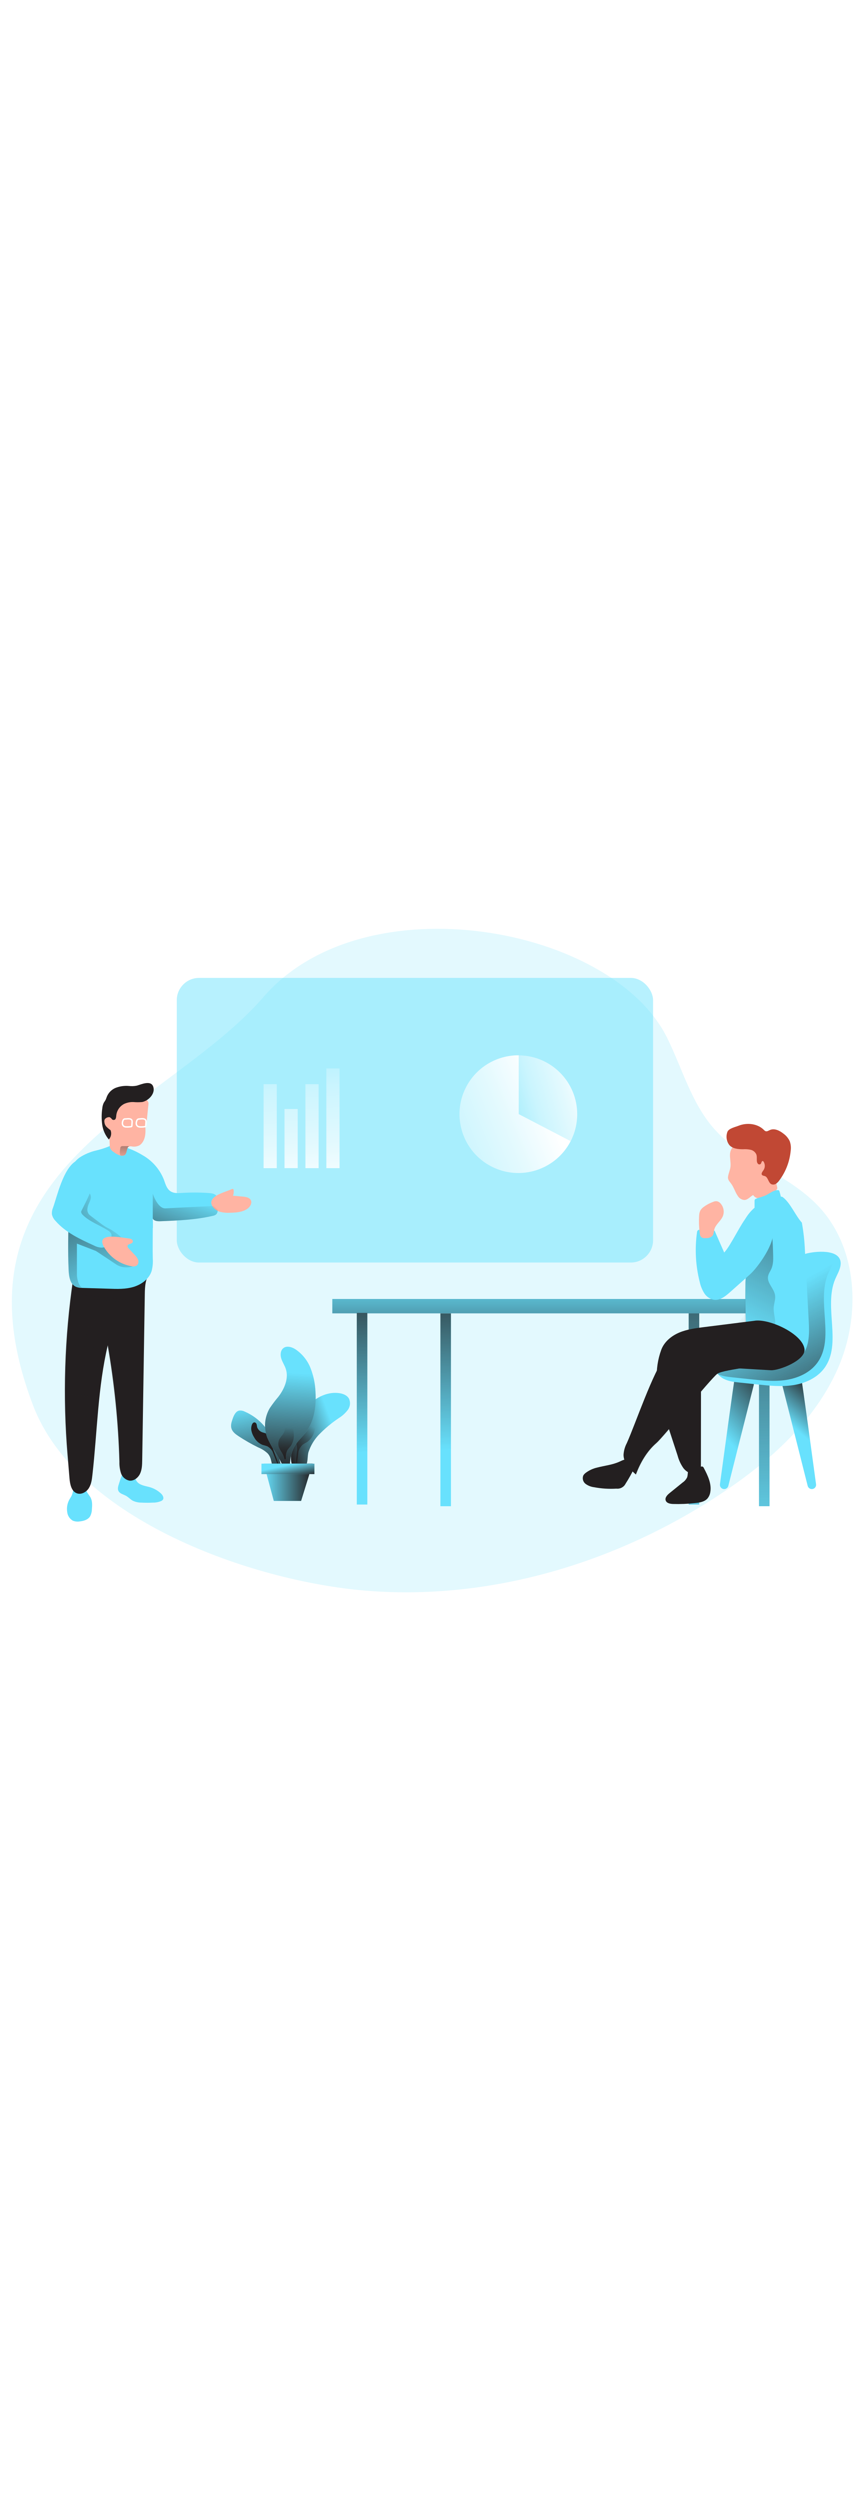<svg xmlns="http://www.w3.org/2000/svg" xmlns:xlink="http://www.w3.org/1999/xlink" id="_0121_team_presentation_1" viewBox="0 0 500 500" data-imageid="team-presentation-1-19" class="illustrations_image" style="width: 173px;"><defs><style>.cls-1_team-presentation-1-19{fill:none;stroke:#fff;stroke-miterlimit:10;stroke-width:.82px;}.cls-2_team-presentation-1-19{fill:url(#linear-gradient);}.cls-2_team-presentation-1-19,.cls-3_team-presentation-1-19,.cls-4_team-presentation-1-19,.cls-5_team-presentation-1-19,.cls-6_team-presentation-1-19,.cls-7_team-presentation-1-19,.cls-8_team-presentation-1-19,.cls-9_team-presentation-1-19,.cls-10_team-presentation-1-19,.cls-11_team-presentation-1-19,.cls-12_team-presentation-1-19,.cls-13_team-presentation-1-19,.cls-14_team-presentation-1-19,.cls-15_team-presentation-1-19,.cls-16_team-presentation-1-19,.cls-17_team-presentation-1-19,.cls-18_team-presentation-1-19,.cls-19_team-presentation-1-19,.cls-20_team-presentation-1-19,.cls-21_team-presentation-1-19,.cls-22_team-presentation-1-19,.cls-23_team-presentation-1-19,.cls-24_team-presentation-1-19,.cls-25_team-presentation-1-19,.cls-26_team-presentation-1-19,.cls-27_team-presentation-1-19,.cls-28_team-presentation-1-19,.cls-29_team-presentation-1-19,.cls-30_team-presentation-1-19,.cls-31_team-presentation-1-19,.cls-32_team-presentation-1-19,.cls-33_team-presentation-1-19,.cls-34_team-presentation-1-19,.cls-35_team-presentation-1-19,.cls-36_team-presentation-1-19,.cls-37_team-presentation-1-19{stroke-width:0px;}.cls-3_team-presentation-1-19{opacity:.18;}.cls-3_team-presentation-1-19,.cls-33_team-presentation-1-19{isolation:isolate;}.cls-3_team-presentation-1-19,.cls-33_team-presentation-1-19,.cls-37_team-presentation-1-19{fill:#68e1fd;}.cls-4_team-presentation-1-19{fill:url(#linear-gradient-29-team-presentation-1-19);}.cls-5_team-presentation-1-19{fill:url(#linear-gradient-30-team-presentation-1-19);}.cls-6_team-presentation-1-19{fill:url(#linear-gradient-28-team-presentation-1-19);}.cls-7_team-presentation-1-19{fill:url(#linear-gradient-25-team-presentation-1-19);}.cls-8_team-presentation-1-19{fill:url(#linear-gradient-11-team-presentation-1-19);}.cls-9_team-presentation-1-19{fill:url(#linear-gradient-12-team-presentation-1-19);}.cls-10_team-presentation-1-19{fill:url(#linear-gradient-13-team-presentation-1-19);}.cls-11_team-presentation-1-19{fill:url(#linear-gradient-10-team-presentation-1-19);}.cls-12_team-presentation-1-19{fill:url(#linear-gradient-17-team-presentation-1-19);}.cls-13_team-presentation-1-19{fill:url(#linear-gradient-16-team-presentation-1-19);}.cls-14_team-presentation-1-19{fill:url(#linear-gradient-19-team-presentation-1-19);}.cls-15_team-presentation-1-19{fill:url(#linear-gradient-15-team-presentation-1-19);}.cls-16_team-presentation-1-19{fill:url(#linear-gradient-23-team-presentation-1-19);}.cls-17_team-presentation-1-19{fill:url(#linear-gradient-21-team-presentation-1-19);}.cls-18_team-presentation-1-19{fill:url(#linear-gradient-18-team-presentation-1-19);}.cls-19_team-presentation-1-19{fill:url(#linear-gradient-14-team-presentation-1-19);}.cls-20_team-presentation-1-19{fill:url(#linear-gradient-22-team-presentation-1-19);}.cls-21_team-presentation-1-19{fill:url(#linear-gradient-20-team-presentation-1-19);}.cls-22_team-presentation-1-19{fill:url(#linear-gradient-27-team-presentation-1-19);}.cls-23_team-presentation-1-19{fill:url(#linear-gradient-24-team-presentation-1-19);}.cls-24_team-presentation-1-19{fill:url(#linear-gradient-26-team-presentation-1-19);}.cls-25_team-presentation-1-19{fill:url(#linear-gradient-4-team-presentation-1-19);}.cls-26_team-presentation-1-19{fill:url(#linear-gradient-2-team-presentation-1-19);}.cls-27_team-presentation-1-19{fill:url(#linear-gradient-3-team-presentation-1-19);}.cls-28_team-presentation-1-19{fill:url(#linear-gradient-8-team-presentation-1-19);}.cls-29_team-presentation-1-19{fill:url(#linear-gradient-9-team-presentation-1-19);}.cls-30_team-presentation-1-19{fill:url(#linear-gradient-7-team-presentation-1-19);}.cls-31_team-presentation-1-19{fill:url(#linear-gradient-5-team-presentation-1-19);}.cls-32_team-presentation-1-19{fill:url(#linear-gradient-6-team-presentation-1-19);}.cls-33_team-presentation-1-19{opacity:.48;}.cls-34_team-presentation-1-19{fill:#231f20;}.cls-35_team-presentation-1-19{fill:#c14834;}.cls-36_team-presentation-1-19{fill:#ffb4a3;}</style><linearGradient id="linear-gradient-team-presentation-1-19" x1="623.36" y1="3756.87" x2="800.83" y2="3756.87" gradientTransform="translate(-471 3866.26) scale(1 -1)" gradientUnits="userSpaceOnUse"><stop offset=".02" stop-color="#fff" stop-opacity="0"></stop><stop offset=".32" stop-color="#fff" stop-opacity=".39"></stop><stop offset=".68" stop-color="#fff" stop-opacity=".68"></stop><stop offset="1" stop-color="#fff"></stop></linearGradient><linearGradient id="linear-gradient-2-team-presentation-1-19" x1="707.9" y1="3668.29" x2="786.94" y2="3700.12" gradientTransform="translate(-470.89 3864.94) scale(1 -1)" xlink:href="#linear-gradient-team-presentation-1-19"></linearGradient><linearGradient id="linear-gradient-3-team-presentation-1-19" x1="765.23" y1="3696.68" x2="811.52" y2="3710.22" gradientTransform="translate(-470.89 3864.94) scale(1 -1)" xlink:href="#linear-gradient-team-presentation-1-19"></linearGradient><linearGradient id="linear-gradient-4-team-presentation-1-19" x1="623.58" y1="3738.85" x2="630.17" y2="3645.26" xlink:href="#linear-gradient-team-presentation-1-19"></linearGradient><linearGradient id="linear-gradient-5-team-presentation-1-19" x1="635.12" y1="3739.66" x2="641.7" y2="3646.07" gradientTransform="translate(-471 3866.26) scale(1 -1)" gradientUnits="userSpaceOnUse"><stop offset=".02" stop-color="#fff" stop-opacity="0"></stop><stop offset=".32" stop-color="#fff" stop-opacity=".39"></stop><stop offset=".67" stop-color="#fff" stop-opacity=".68"></stop><stop offset="1" stop-color="#fff"></stop></linearGradient><linearGradient id="linear-gradient-6-team-presentation-1-19" x1="647.65" y1="3740.55" x2="654.24" y2="3646.96" xlink:href="#linear-gradient-team-presentation-1-19"></linearGradient><linearGradient id="linear-gradient-7-team-presentation-1-19" x1="660.01" y1="3741.42" x2="666.59" y2="3647.82" xlink:href="#linear-gradient-team-presentation-1-19"></linearGradient><linearGradient id="linear-gradient-8-team-presentation-1-19" x1="870.59" y1="3436.33" x2="874.71" y2="3671.8" gradientTransform="translate(-471 3866.26) scale(1 -1)" gradientUnits="userSpaceOnUse"><stop offset="0" stop-color="#231f20" stop-opacity="0"></stop><stop offset="1" stop-color="#231f20"></stop></linearGradient><linearGradient id="linear-gradient-9-team-presentation-1-19" x1="790.79" y1="3601.17" x2="790.79" y2="3538.23" xlink:href="#linear-gradient-8-team-presentation-1-19"></linearGradient><linearGradient id="linear-gradient-10-team-presentation-1-19" x1="681.02" y1="3499.25" x2="677.72" y2="3611.77" xlink:href="#linear-gradient-8-team-presentation-1-19"></linearGradient><linearGradient id="linear-gradient-11-team-presentation-1-19" x1="729.3" y1="3500.66" x2="726.01" y2="3613.18" xlink:href="#linear-gradient-8-team-presentation-1-19"></linearGradient><linearGradient id="linear-gradient-12-team-presentation-1-19" x1="911.23" y1="3435.48" x2="915.34" y2="3670.95" xlink:href="#linear-gradient-8-team-presentation-1-19"></linearGradient><linearGradient id="linear-gradient-13-team-presentation-1-19" x1="933.49" y1="3509.13" x2="951.05" y2="3529.99" gradientTransform="translate(-470.89 3864.94) scale(1 -1)" xlink:href="#linear-gradient-8-team-presentation-1-19"></linearGradient><linearGradient id="linear-gradient-14-team-presentation-1-19" x1="890.44" y1="3506.39" x2="923.09" y2="3534.93" gradientTransform="translate(-470.89 3864.94) scale(1 -1)" xlink:href="#linear-gradient-8-team-presentation-1-19"></linearGradient><linearGradient id="linear-gradient-15-team-presentation-1-19" x1="913.57" y1="3585.44" x2="957.76" y2="3507.77" gradientTransform="translate(-470.89 3864.94) scale(1 -1)" xlink:href="#linear-gradient-8-team-presentation-1-19"></linearGradient><linearGradient id="linear-gradient-16-team-presentation-1-19" x1="801.33" y1="3523.81" x2="887.28" y2="3523.81" gradientTransform="translate(-470.89 3864.94) scale(1 -1)" xlink:href="#linear-gradient-8-team-presentation-1-19"></linearGradient><linearGradient id="linear-gradient-17-team-presentation-1-19" x1="899.73" y1="3565.23" x2="965.61" y2="3690.75" gradientTransform="translate(-470.89 3864.94) scale(1 -1)" xlink:href="#linear-gradient-8-team-presentation-1-19"></linearGradient><linearGradient id="linear-gradient-18-team-presentation-1-19" x1="524.3" y1="3468.82" x2="539.95" y2="3607.14" gradientTransform="translate(-470.89 3864.94) scale(1 -1)" xlink:href="#linear-gradient-8-team-presentation-1-19"></linearGradient><linearGradient id="linear-gradient-19-team-presentation-1-19" x1="538.69" y1="3640.6" x2="470.22" y2="3600.94" gradientTransform="translate(-470.89 3864.94) scale(1 -1)" xlink:href="#linear-gradient-8-team-presentation-1-19"></linearGradient><linearGradient id="linear-gradient-20-team-presentation-1-19" x1="537.02" y1="3585.7" x2="498.6" y2="3674.25" gradientTransform="translate(-470.89 3864.94) scale(1 -1)" xlink:href="#linear-gradient-8-team-presentation-1-19"></linearGradient><linearGradient id="linear-gradient-21-team-presentation-1-19" x1="542.42" y1="3665.72" x2="544.2" y2="3691.11" gradientTransform="translate(-470.89 3864.94) scale(1 -1)" xlink:href="#linear-gradient-8-team-presentation-1-19"></linearGradient><linearGradient id="linear-gradient-22-team-presentation-1-19" x1="580.07" y1="3648.21" x2="562.5" y2="3599.35" gradientTransform="translate(-470.89 3864.94) scale(1 -1)" xlink:href="#linear-gradient-8-team-presentation-1-19"></linearGradient><linearGradient id="linear-gradient-23-team-presentation-1-19" x1="663.12" y1="3514.24" x2="635.14" y2="3503.81" gradientTransform="translate(-470.89 3864.94) scale(1 -1)" xlink:href="#linear-gradient-8-team-presentation-1-19"></linearGradient><linearGradient id="linear-gradient-24-team-presentation-1-19" x1="-2085.24" y1="4112.96" x2="-2086.57" y2="4090.88" gradientTransform="translate(700.31 4933.03) rotate(20.39) scale(1 -1)" xlink:href="#linear-gradient-8-team-presentation-1-19"></linearGradient><linearGradient id="linear-gradient-25-team-presentation-1-19" x1="614.27" y1="3525.22" x2="623.05" y2="3480.08" gradientTransform="translate(-470.89 3864.94) scale(1 -1)" xlink:href="#linear-gradient-8-team-presentation-1-19"></linearGradient><linearGradient id="linear-gradient-26-team-presentation-1-19" x1="-9030.52" y1="497.32" x2="-9031.85" y2="475.2" gradientTransform="translate(-6992.33 5884.96) rotate(145.2)" xlink:href="#linear-gradient-8-team-presentation-1-19"></linearGradient><linearGradient id="linear-gradient-27-team-presentation-1-19" x1="640.09" y1="3543.9" x2="636.61" y2="3486.27" gradientTransform="translate(-470.89 3864.94) scale(1 -1)" xlink:href="#linear-gradient-8-team-presentation-1-19"></linearGradient><linearGradient id="linear-gradient-28-team-presentation-1-19" x1="636.68" y1="3512.28" x2="635.62" y2="3494.63" gradientTransform="translate(-470.89 3864.94) scale(1 -1)" xlink:href="#linear-gradient-8-team-presentation-1-19"></linearGradient><linearGradient id="linear-gradient-29-team-presentation-1-19" x1="623.47" y1="3482.05" x2="651.72" y2="3482.05" xlink:href="#linear-gradient-8-team-presentation-1-19"></linearGradient><linearGradient id="linear-gradient-30-team-presentation-1-19" x1="636.97" y1="3491.95" x2="638.89" y2="3483.03" xlink:href="#linear-gradient-8-team-presentation-1-19"></linearGradient></defs><path id="background_team-presentation-1-19" class="cls-3_team-presentation-1-19 targetColor" d="M211.03,446.83c72.23,6.03,145.51-16.01,205.89-56.11,27.87-18.5,54.02-41.79,67.46-72.43,13.44-30.64,11.52-69.76-11.6-93.96-17.3-18.11-43.58-25.75-60.14-44.6-13.03-14.85-18.28-34.79-27.06-52.51-32.05-64.6-175.05-90.79-233.22-23.55C96.38,168.44-33.44,201.78,19.12,339.79c25.28,66.35,127.01,101.62,191.91,107.04Z" style="fill: rgb(104, 225, 253);"></path><g id="daa_graphic_team-presentation-1-19"><rect class="cls-33_team-presentation-1-19 targetColor" x="102.18" y="92.68" width="275.32" height="164.53" rx="12.9" ry="12.9" style="fill: rgb(104, 225, 253);"></rect><rect class="cls-2_team-presentation-1-19" x="152.36" y="103.67" width="177.47" height="11.42"></rect><path class="cls-26_team-presentation-1-19" d="M329.87,187.02c-8.61,16.7-29.13,23.27-45.83,14.66-16.7-8.61-23.27-29.13-14.66-45.83,5.83-11.32,17.5-18.44,30.24-18.44h.23v34.01l30.01,15.6Z"></path><path class="cls-27_team-presentation-1-19" d="M333.64,171.47c0,5.43-1.29,10.77-3.78,15.6l-30.01-15.6v-34.01c18.7.12,33.79,15.31,33.79,34.01Z"></path><rect class="cls-25_team-presentation-1-19" x="152.36" y="154.11" width="7.62" height="48.54"></rect><rect class="cls-31_team-presentation-1-19" x="164.46" y="168.45" width="7.62" height="34.18"></rect><rect class="cls-32_team-presentation-1-19" x="176.55" y="154.11" width="7.62" height="48.54"></rect><rect class="cls-30_team-presentation-1-19" x="188.65" y="145.01" width="7.62" height="57.64"></rect></g><g id="table_team-presentation-1-19"><rect class="cls-37_team-presentation-1-19 targetColor" x="398.09" y="286.29" width="6.09" height="110.79" style="fill: rgb(104, 225, 253);"></rect><rect class="cls-28_team-presentation-1-19" x="398.09" y="286.29" width="6.09" height="110.79"></rect><rect class="cls-37_team-presentation-1-19 targetColor" x="192.1" y="278.26" width="255.38" height="8.31" style="fill: rgb(104, 225, 253);"></rect><rect class="cls-29_team-presentation-1-19" x="192.1" y="278.26" width="255.38" height="8.31"></rect><rect class="cls-37_team-presentation-1-19 targetColor" x="206.24" y="286.29" width="6.09" height="110.79" style="fill: rgb(104, 225, 253);"></rect><rect class="cls-37_team-presentation-1-19 targetColor" x="254.57" y="286.59" width="6.09" height="111.46" style="fill: rgb(104, 225, 253);"></rect><rect class="cls-11_team-presentation-1-19" x="206.24" y="286.29" width="6.09" height="110.79"></rect><rect class="cls-8_team-presentation-1-19" x="254.57" y="286.59" width="6.09" height="111.46"></rect><rect class="cls-37_team-presentation-1-19 targetColor" x="438.73" y="286.58" width="6.09" height="111.47" style="fill: rgb(104, 225, 253);"></rect><rect class="cls-9_team-presentation-1-19" x="438.73" y="286.58" width="6.09" height="111.47"></rect></g><g id="character_2_team-presentation-1-19"><path class="cls-37_team-presentation-1-19 targetColor" d="M452.2,328.12l14.66,58.17c.33,1.27,1.6,2.07,2.89,1.81h0c1.28-.26,2.13-1.46,1.96-2.75-1.53-11.26-8.16-60.19-8.49-60.83s-5.58.11-8.96.54c-1.35.19-2.3,1.43-2.11,2.79.01.09.03.18.05.27Z" style="fill: rgb(104, 225, 253);"></path><path class="cls-37_team-presentation-1-19 targetColor" d="M435.66,328.12l-14.66,58.17c-.33,1.27-1.6,2.07-2.89,1.81h0c-1.28-.26-2.13-1.46-1.96-2.75,1.53-11.26,8.16-60.19,8.49-60.83s5.58.11,8.96.54c1.35.19,2.3,1.43,2.11,2.79-.01.09-.03.18-.05.27Z" style="fill: rgb(104, 225, 253);"></path><path class="cls-10_team-presentation-1-19" d="M452.2,328.12l14.66,58.17c.33,1.27,1.6,2.07,2.89,1.81h0c1.28-.26,2.13-1.46,1.96-2.75-1.53-11.26-8.16-60.19-8.49-60.83s-5.58.11-8.96.54c-1.35.19-2.3,1.43-2.11,2.79.01.09.03.18.05.27Z"></path><path class="cls-19_team-presentation-1-19" d="M435.66,328.12l-14.66,58.17c-.33,1.27-1.6,2.07-2.89,1.81h0c-1.28-.26-2.13-1.46-1.96-2.75,1.53-11.26,8.16-60.19,8.49-60.83s5.58.11,8.96.54c1.35.19,2.3,1.43,2.11,2.79-.01.09-.03.18-.05.27Z"></path><path class="cls-37_team-presentation-1-19 targetColor" d="M485.75,259.45c-.53,2.6-1.95,4.91-2.98,7.35-6.82,16.27,4.19,37.46-6.37,51.58-4.17,5.57-11.02,8.64-17.9,9.69-6.87,1.05-13.9.32-20.82-.42l-10.07-1.06c-3.11-.33-6.28-.68-9.08-2.07-2.8-1.39-5.17-4.06-5.3-7.18-.17-3.85,2.93-6.97,5.7-9.65,11.2-10.84,20.93-23.1,28.94-36.47,4.41-7.43,9.78-17.31,18.91-19.37,6.32-1.44,21.01-2.37,18.97,7.62Z" style="fill: rgb(104, 225, 253);"></path><path class="cls-15_team-presentation-1-19" d="M481.63,256.43c-.53,2.6-1.95,4.91-2.98,7.36-6.82,16.26,4.19,37.46-6.37,51.57-4.17,5.57-11.02,8.64-17.9,9.7s-13.9.31-20.82-.43l-10.07-1.06c-3.11-.34-6.28-.69-9.08-2.12-2.8-1.43-5.17-4.05-5.3-7.17-.17-3.86,2.93-6.98,5.7-9.67,11.2-10.84,20.93-23.1,28.94-36.47,4.41-7.37,9.78-17.31,18.91-19.36,6.32-1.4,21.01-2.33,18.97,7.66Z"></path><path class="cls-34_team-presentation-1-19" d="M362.37,361.48c-1.14,2.13-1.81,4.48-1.95,6.89,0,4.58,3.69,8.22,7.08,11.31,2.6-6.86,6.37-13.46,11.91-18.25,3.73-3.18,31.11-36.94,35.01-39.95,3.9-3.01,31.31-4.31,31.92-9.18.69-5.5-22.78-4.76-27.09-8.42-5.41-4.6-31.1,2.58-34.4,6.96-7.64,10.13-17.35,39.14-22.49,50.65Z"></path><path class="cls-13_team-presentation-1-19" d="M362.51,361.56c-1.14,2.13-1.81,4.48-1.96,6.89.05,4.58,3.7,8.22,7.09,11.32,2.6-6.86,6.37-13.46,11.91-18.25,3.72-3.18,31.11-36.94,35.01-39.95,3.9-3.01,31.31-4.31,31.92-9.19.69-5.5-22.78-4.75-27.09-8.41-5.41-4.6-31.1,2.57-34.4,6.95-7.65,10.13-17.32,39.14-22.49,50.65Z"></path><path class="cls-37_team-presentation-1-19 targetColor" d="M428.54,242.09c-.24-3.97.8-7.9,2.96-11.24,2.17-3.31,5.08-6.08,8.49-8.09,1.94-1.18,4.16-2.19,6.37-1.9,1.9.24,4.55-2.6,6.09-1.46,4.33,3.18,7.43,10.79,11.05,14.74.96,5.31,1.56,10.68,1.78,16.07l2.19,40.72c.36,6.72.55,14.07-3.5,19.45-10.15-3.69-20.03-8.09-29.56-13.17-.91-.4-1.72-1.01-2.37-1.77-.66-1.13-.97-2.42-.9-3.72-.4-10.14-.4-20.27,0-30.41.19-5.47-2.16-13.75-2.6-19.21Z" style="fill: rgb(104, 225, 253);"></path><path class="cls-12_team-presentation-1-19" d="M447.31,282.24c.35-2.12,1.06-4.24.66-6.37-.68-3.8-4.65-6.82-4.03-10.61.24-1.56,1.25-2.89,1.9-4.33,1.15-2.56,1.15-5.46,1.06-8.26-.1-3.84-.29-7.69-.57-11.52-1.8,1.34-3.27,3.06-4.31,5.05l-7.99,12.88c-.9,1.33-1.65,2.75-2.25,4.24-.71,2.38-1.03,4.86-.94,7.34l-.36,18.51c0,1.77,0,3.71,1.16,5.05.82.82,1.84,1.4,2.96,1.7,3.73,1.26,10.69,3.58,12.84-.59,1.87-3.61-.84-8.81-.12-13.09Z"></path><path class="cls-34_team-presentation-1-19" d="M436.37,290.83l-29.18,3.66c-4.93.63-9.95,1.26-14.53,3.18s-8.76,5.37-10.46,10.05c-4.01,11.05-3.1,22.64.55,33.81,2.98,9.08,5.95,18.16,8.92,27.24.69,2.63,1.85,5.12,3.42,7.35,1.7,2.12,4.4,3.66,7.09,3.18,1.01-.13,1.92-.69,2.49-1.53.38-.81.55-1.71.47-2.6l.06-49.12c0-2.82.25-6.12,2.61-7.67,1.53-1,3.48-.92,5.3-.82l32.44,1.9c4.67.28,20.43-5.75,19.47-12.34-1.28-8.72-19.9-17.41-28.66-16.31Z"></path><path class="cls-34_team-presentation-1-19" d="M398.12,376.58c-.77,1.49-.35,3.36-1,4.92-.58,1.13-1.43,2.1-2.48,2.81l-7.58,6.14c-1.33,1.06-2.81,2.62-2.28,4.24s2.51,1.99,4.17,2.07c4.23.13,8.47-.04,12.68-.52,2.64-.25,5.53-.67,7.3-2.64.89-1.08,1.46-2.38,1.66-3.77.81-4.8-1.49-9.55-3.71-13.79-.15-.41-.46-.75-.86-.93-.31-.05-.63-.02-.91.11-1.74.58-3.39,1.38-4.92,2.4"></path><path class="cls-34_team-presentation-1-19" d="M338.43,378.87c-.52.4-.96.89-1.28,1.46-.68,1.71-.14,3.67,1.32,4.8,1.45,1.06,3.15,1.73,4.93,1.94,4.25.81,8.58,1.08,12.9.82,2.19.26,4.31-.88,5.3-2.85,1.97-3.07,3.74-6.26,5.3-9.55,1.2-2.56-1.22-3.88-3.47-4.41-2.02-.48-3.65.46-5.44,1.26-4.11,1.86-8.54,2.24-12.85,3.38-2.44.56-4.73,1.63-6.72,3.15Z"></path><path class="cls-36_team-presentation-1-19" d="M422.47,211.42c1.69,2.12,2.38,4.98,3.96,7.22.81,1.4,2.25,2.3,3.86,2.42,1.96-.07,3.33-1.92,5.05-2.88.75,1.19,2.06,1.91,3.47,1.91,1.39-.01,2.75-.34,3.99-.97,2.15-.96,4.14-2.26,5.89-3.83.24-.18.43-.43.55-.71.08-.3.08-.62,0-.92l-3.59-16.66c-.34-2.37-1.2-4.64-2.51-6.64-1.06-1.28-2.41-2.29-3.95-2.95-5.39-2.48-12.24-1.42-15.91,3.44-2.55,3.34-.55,7.43-1.06,11.21-.25,1.73-.98,3.31-1.3,5-.5,1.94.46,2.94,1.56,4.35Z"></path><path class="cls-35_team-presentation-1-19" d="M421.56,189.28c1.89,2.12,5.08,2.46,7.95,2.44,1.46-.1,2.93,0,4.36.3,1.45.32,2.67,1.3,3.29,2.64.48,1.23.2,2.62.34,3.93.02.58.25,1.14.65,1.57.42.42,1.1.45,1.55.05.5-.55.48-1.79,1.2-1.67.24.07.44.23.54.46.89,1.47.86,3.32-.08,4.75-.6.89-1.57,2.02-.88,2.83.4.47,1.06.46,1.68.67,1.9.73,1.89,3.79,3.73,4.68.88.36,1.87.26,2.66-.27.77-.53,1.44-1.2,1.95-1.97,3.7-4.97,5.96-10.86,6.54-17.03.28-1.88.09-3.79-.54-5.58-.81-1.73-2.05-3.23-3.6-4.35-2.23-1.79-5.25-3.29-7.87-2.12-.82.36-1.68.98-2.51.67-.38-.18-.71-.44-.98-.75-3.7-3.68-9.76-4.33-14.62-2.4-1.82.73-5.42,1.49-6.37,3.35-1.07,2.6-.68,5.56,1.02,7.8Z"></path><path class="cls-37_team-presentation-1-19 targetColor" d="M433.46,264.12l-11.47,10.2c-2.58,2.3-5.6,4.75-9.05,4.43-2.4-.35-4.52-1.72-5.82-3.77-1.27-2.03-2.18-4.27-2.67-6.61-2.36-9.32-2.89-19.01-1.57-28.54.02-.4.15-.79.38-1.12.47-.41,1.09-.6,1.71-.54l5.4-.16c1.39-.36,2.81.47,3.17,1.86,0,.01,0,.03.01.04l5.06,11.51c3.81-3.99,9.83-17.24,13.63-21.22.94-1,10.02-9.2,14.41,9.05,1.52,6.37-8.25,20.48-13.19,24.87Z" style="fill: rgb(104, 225, 253);"></path><path class="cls-36_team-presentation-1-19" d="M404.13,229.9c.05-.96.28-1.91.7-2.78.53-.88,1.26-1.63,2.12-2.2,1.63-1.18,3.41-2.12,5.3-2.8.67-.3,1.4-.42,2.12-.35.74.14,1.41.51,1.92,1.06,1.98,2.01,2.58,5,1.53,7.62-1.19,2.8-4.13,4.67-4.92,7.61-.34,1.26-.28,2.73-1.11,3.73-.89.85-2.07,1.31-3.3,1.29-3.03.29-3.84-.64-4.07-3.3-.41-3.28-.51-6.59-.29-9.89Z"></path><path class="cls-37_team-presentation-1-19 targetColor" d="M436.16,225.56v-4.03c0-.26.05-.51.17-.74.17-.21.39-.36.65-.45,1.86-.77,3.88-1.14,5.7-2.01,2.29-1.06,4.36-3.01,6.9-2.98.26-.03.51.05.71.21.14.15.23.33.27.52.31,1,.57,2.01.8,3.03.06.15.06.32,0,.48-.1.14-.24.24-.4.28l-2.62.98c-4.19,1.54-8.5,2.17-12.16,4.71Z" style="fill: rgb(104, 225, 253);"></path></g><g id="character_1_team-presentation-1-19"><path class="cls-37_team-presentation-1-19 targetColor" d="M41.37,392.02c-.41.8-.92,1.53-1.35,2.32-1.15,2.17-1.56,4.65-1.17,7.08.22,2.08,1.42,3.94,3.24,4.99,1.32.52,2.77.67,4.17.41,2.23-.25,4.6-1,5.81-2.88.69-1.31,1.05-2.76,1.06-4.24.17-2.12.3-4.37-.63-6.37-.71-1.51-2.02-2.71-2.58-4.24-.49-1.35-.47-2.99-1.55-3.93-1.29-1.11-3.88-.43-4.89.83-1.26,1.6-1.19,4.22-2.12,6.03Z" style="fill: rgb(104, 225, 253);"></path><path class="cls-37_team-presentation-1-19 targetColor" d="M68.72,385.22c-.43,1.3-.87,2.78-.25,4.01.79,1.59,2.83,1.96,4.38,2.82,1.55.86,2.54,2.12,3.99,2.86,1.54.71,3.22,1.07,4.92,1.06,2.21.11,4.42.11,6.63,0,1.64.03,3.26-.29,4.77-.92.38-.16.71-.41.97-.73.84-1.15-.11-2.73-1.14-3.68-1.76-1.62-3.86-2.83-6.14-3.52-2.76-.83-6.02-1.06-7.74-3.37-1.28-1.7-1.41-4.24-3.1-5.5-4.71-3.56-6.4,4.31-7.29,6.97Z" style="fill: rgb(104, 225, 253);"></path><path class="cls-34_team-presentation-1-19" d="M39.12,368.79l1.06,13.12c.29,3.39,1.06,7.49,4.24,8.67,2.51.93,5.41-.63,6.87-2.88s1.84-5.03,2.12-7.69c2.84-25.09,3.1-50.6,8.93-75.16,3.87,22.33,6.12,44.91,6.72,67.56-.08,2.23.23,4.46.91,6.59.73,2.16,2.54,3.77,4.76,4.24,2.62.35,5.11-1.61,6.24-4.01,1.12-2.4,1.19-5.15,1.23-7.8l1.5-95.94c.06-4.4.29-9.21,3.18-12.52-13.22-.07-27.58.59-40.79.52-.84-.09-1.69.08-2.43.51-.75.73-1.19,1.73-1.22,2.78-5.04,33.76-6.16,67.98-3.33,102Z"></path><path class="cls-18_team-presentation-1-19" d="M38.93,368.79l1.06,13.12c.28,3.39,1.06,7.49,4.24,8.67,2.53.93,5.42-.63,6.89-2.88,1.46-2.25,1.84-5.03,2.12-7.69,2.84-25.09,3.1-50.6,8.93-75.16,3.87,22.33,6.11,44.91,6.71,67.56-.07,2.23.24,4.46.92,6.59.72,2.15,2.53,3.77,4.75,4.24,2.63.35,5.12-1.61,6.25-4.01s1.19-5.15,1.23-7.8l1.49-95.94c.07-4.4.29-9.21,3.18-12.52-13.22-.07-27.58.59-40.79.52-.84-.1-1.7.08-2.43.51-.75.73-1.19,1.73-1.22,2.78-5.04,33.76-6.16,67.98-3.33,102Z"></path><path class="cls-37_team-presentation-1-19 targetColor" d="M125.89,226.78c.02.91-.27,1.79-.83,2.5-.6.51-1.34.84-2.12.94-9.9,2.31-20.16,2.72-30.31,3.11-1.62.05-3.63-.08-4.32-1.57v5.43c0,5.9-.13,12.02,0,17.71.18,2.44-.05,4.88-.68,7.25-1.47,4.56-5.8,7.73-10.39,9.12s-9.48,1.24-14.28,1.06l-15.17-.45c-1.32.05-2.63-.16-3.86-.62-3.42-1.52-4.08-6-4.24-9.73-.47-10.75-.25-21.89.15-32.96.29-7.9.67-15.77.97-23.43.14-3.49,2.4-6.63,5.23-8.66,2.94-1.9,6.19-3.27,9.6-4.06,3.4-.79,6.71-1.96,9.86-3.47,6.05.94,11.86,3.08,17.07,6.3,5.47,3.14,9.72,8.02,12.09,13.86.91,2.42,1.55,5.19,3.64,6.72s4.71,1.28,7.17,1.12c5.05-.3,10.12-.28,15.17.07,1.64.11,3.5.36,4.51,1.68.59.95.89,2.06.85,3.18.07,1.63.03,3.26-.11,4.88Z" style="fill: rgb(104, 225, 253);"></path><path class="cls-14_team-presentation-1-19" d="M63.67,237.94c-1.06-.57-2.12-1.06-3.08-1.67s-1.8-1.23-2.67-1.88l-5.47-4.14c-.39-.28-.74-.6-1.06-.97-.7-.91-1.01-2.05-.87-3.18.15-1.13.48-2.22.98-3.25.62-1.43,1.34-3.01.89-4.52-.54-1.88-2.64-2.82-4.56-3.18-.31-.07-.64-.07-.95,0-.6.22-1.06.69-1.27,1.29-.72,1.75-1.13,3.61-1.22,5.5l-.69,6.61c-.11.7-.11,1.42,0,2.12.45,1.97,2.45,3.11,4.15,4.24,2.62,1.88,5.13,3.89,7.54,6.03,2.42,2.15,5.3,3.71,8.41,4.57,1.3.34,2.67.34,3.97,0,.85-.24,1.62-.72,2.22-1.38.97-1.06.31-1.38-.67-2.19-1.76-1.5-3.64-2.85-5.63-4.02Z"></path><path class="cls-21_team-presentation-1-19" d="M77.85,259.16s-5.91,2.33-10.61-.82c-4.7-3.15-11.81-7.83-11.81-7.83l-10.97-4.24v18.39s.28,5.78,3.29,7.28c-1.32.05-2.63-.16-3.86-.62-3.42-1.52-4.08-6-4.24-9.73-.47-10.75-.25-21.89.15-32.96l30.77,23.54,7.29,6.99Z"></path><path class="cls-37_team-presentation-1-19 targetColor" d="M30.73,225.31c-.57,1.26-.82,2.63-.73,4.01.31,1.44,1.03,2.76,2.07,3.8,5.79,6.68,14.1,10.54,22.14,14.2,1.31.71,2.76,1.15,4.24,1.28,3.83,0,5.4-2.41,5.94-6.2.12-.59.1-1.2-.06-1.78-.44-.86-1.14-1.57-2.01-2.01-4.48-2.89-10.61-5.06-14.38-8.84-.55-.47-.93-1.11-1.06-1.82-.08-.88,8.66-15.09,6.63-19.96-2.03-4.87-4.6-12.35-9.7-9.37-7.28,4.31-10.91,20.59-13.09,26.68Z" style="fill: rgb(104, 225, 253);"></path><path class="cls-36_team-presentation-1-19" d="M133.9,214.81c.25-.16.55-.19.83-.1.22.16.34.42.34.69.14,1.08,0,2.17-.4,3.18l5.69.51c1.78.16,3.87.51,4.66,2.12s-.43,3.83-2.03,4.93c-2.82,1.95-6.45,2.22-9.88,2.28-2.04.14-4.09-.06-6.07-.57-2.98-.92-6.5-4.35-4.14-7.43,2.08-2.8,8-4.23,11-5.62Z"></path><path class="cls-36_team-presentation-1-19" d="M74.2,243.25c.64.02,1.28.19,1.85.49.58.33.85,1.01.67,1.64-.49,1.22-2.83.92-3.03,2.23,0,.57.27,1.1.71,1.46l3.36,3.6c.87.82,1.57,1.82,2.06,2.92.46,1.14.18,2.45-.72,3.3-.96.57-2.11.73-3.18.42-6.69-1.19-12.5-5.29-15.85-11.19-4.87-8.75,10.22-5.27,14.14-4.87Z"></path><path class="cls-36_team-presentation-1-19" d="M85.71,166.59c-.28,2.85-.57,5.72-.86,8.57-.01.33-.07.65-.17.97-.13.33-.35.62-.49.95-.21.67-.26,1.37-.16,2.06.21,3.18,0,6.73-2.12,9.18-.37.44-.81.83-1.29,1.14-1.4.71-3,.93-4.54.63-.42-.06-.84-.06-1.25,0-.28.02-.54.14-.73.34-.2.22-.35.49-.43.77-.21.58-.39,1.17-.53,1.77-.09.72-.38,1.4-.84,1.96-.51.42-1.17.62-1.82.56-.3,0-.61-.05-.9-.13-1.42-.42-2.73-1.12-3.88-2.05-1.57-.84-2.48-2.55-2.28-4.32-.16-3.03-.33-6.05-.49-9.06-.23-4.24-.42-8.63,1.29-12.49,2.7-6.07,9.45-9.24,15.85-7.43.88.22,1.72.58,2.49,1.06,1.04.72,1.95,1.62,2.68,2.65.77,1.01.59,1.62.48,2.85Z"></path><path class="cls-34_team-presentation-1-19" d="M82.03,164.44c-1.64.15-3.29.15-4.93,0-1.83-.06-3.64.31-5.3,1.06-2.6,1.32-4.33,3.88-4.6,6.78-.08.98-.19,2.25-1.15,2.48s-1.51-.59-2.32-.68c-.97-.01-1.8.71-1.91,1.68-.07.94.18,1.88.71,2.66.53.77,1.01,1.58,1.42,2.42.67,1.8.26,3.83-1.06,5.23-2.06-2.44-3.38-5.42-3.82-8.58-.43-3.15-.41-6.34.06-9.48.09-1.11.39-2.18.87-3.18.28-.49.65-.93.92-1.42.45-.81.66-1.73,1.06-2.58,1.07-2.23,2.98-3.94,5.3-4.76,2.31-.81,4.76-1.13,7.19-.93,1.54.19,3.1.13,4.63-.18,2.56-.73,8.33-3.43,9.55.81,1.17,4-3.01,8.06-6.62,8.69Z"></path><path class="cls-1_team-presentation-1-19" d="M72.54,174.21c-.6-.1-1.19.24-1.4.82-.29.59-.43,1.24-.4,1.89.05.65.4,1.25.94,1.61.41.2.86.3,1.32.29.92.04,1.83-.01,2.74-.16.13,0,.25-.05.35-.13.1-.12.15-.28.14-.43l.12-1.92c.05-.37.02-.75-.08-1.11-.5-1.33-2.65-.93-3.71-.85Z"></path><path class="cls-1_team-presentation-1-19" d="M80.56,174.21c-.4-.01-.8.12-1.11.37-.12.13-.21.28-.28.45-.29.58-.43,1.23-.4,1.89.03.67.39,1.27.95,1.62.41.2.85.29,1.3.29.92.04,1.84-.01,2.75-.16.12,0,.24-.05.34-.13.1-.12.15-.28.14-.43l.12-1.92c.06-.37.03-.75-.08-1.11-.5-1.34-2.65-.94-3.72-.86Z"></path><path class="cls-36_team-presentation-1-19" d="M63.46,173.23c-.18-.06-.37-.08-.56-.06-.69.04-1.34.3-1.87.74-.22.18-.4.39-.53.64-.18.44-.24.91-.16,1.38.06.9.38,1.77.92,2.49.34.41,2.2,2.19,2.73,2.22s1.62-.82,1.99-1.26c.52-.65-.66-2.99-.71-3.84-.28-.98-.93-1.81-1.81-2.3Z"></path><path class="cls-36_team-presentation-1-19" d="M63.65,176.67c.02-.13.02-.26,0-.39-.03-.12-.08-.24-.16-.34-.36-.46-.94-.69-1.52-.58-.35.05-.64.28-.77.6-.08.3-.04.62.11.9.14.37.32.73.53,1.06.21.33.48.61.81.82.33.21.74.26,1.11.14.34-.13.75-.6.48-.95-.14-.17-.35-.22-.47-.43-.12-.25-.16-.54-.12-.82Z"></path><path class="cls-17_team-presentation-1-19" d="M74.86,190.05c-.28.02-.54.14-.73.34-.2.22-.35.49-.43.77-.21.58-.39,1.17-.53,1.77-.09.72-.38,1.4-.84,1.96-.51.42-1.17.62-1.82.56-.3,0-.61-.05-.9-.13-.3-.71-.42-1.48-.33-2.25.04-.67.12-1.33.24-1.98.01-.32.14-.63.35-.87.34-.25.75-.35,1.17-.3h3.03c.27.02.53.06.8.12Z"></path><path class="cls-37_team-presentation-1-19 targetColor" d="M87.86,237.19l.5-5.42v5.43h-.5Z" style="fill: rgb(104, 225, 253);"></path><path class="cls-20_team-presentation-1-19" d="M125.89,226.78c.02.91-.27,1.79-.83,2.5-.6.51-1.34.84-2.12.94-9.9,2.31-20.16,2.72-30.31,3.11-1.62.05-3.63-.08-4.32-1.57v-14.35s2.8,8.78,7.43,8.49c4.63-.3,27.72-1.37,27.72-1.37l2.43,2.25Z"></path></g><g id="plant_team-presentation-1-19"><path class="cls-37_team-presentation-1-19 targetColor" d="M170.54,354.22c1.8-5.8,4.6-11.44,9.01-15.63,4.4-4.19,10.61-6.77,16.59-5.89,2.17.32,4.46,1.21,5.55,3.12,1.02,2.12.78,4.64-.62,6.54-1.4,1.84-3.11,3.42-5.07,4.65-4.3,2.86-8.28,6.19-11.86,9.91-2.6,2.8-4.58,6.12-5.8,9.74-.81,2.54-.06,6.67-2.12,8.55-1.65,1.31-3.92,1.51-5.78.52-2.66-1.5-2.22-5.22-2.19-7.85.11-4.64.88-9.24,2.29-13.65Z" style="fill: rgb(104, 225, 253);"></path><path class="cls-16_team-presentation-1-19" d="M170.54,354.22c1.8-5.8,4.6-11.44,9.01-15.63,4.4-4.19,10.61-6.77,16.59-5.89,2.17.32,4.46,1.21,5.55,3.12,1.02,2.12.78,4.64-.62,6.54-1.4,1.84-3.11,3.42-5.07,4.65-4.3,2.86-8.28,6.19-11.86,9.91-2.6,2.8-4.58,6.12-5.8,9.74-.81,2.54-.06,6.67-2.12,8.55-1.65,1.31-3.92,1.51-5.78.52-2.66-1.5-2.22-5.22-2.19-7.85.11-4.64.88-9.24,2.29-13.65Z"></path><path class="cls-23_team-presentation-1-19" d="M171.41,362.31c-.24-.97-.39-1.95-.46-2.95,0-1.84.82-3.58,2.25-4.73.68-.5,1.39-.95,2.12-1.37,1.58-.84,2.67-2.38,2.92-4.16,0-.67-.15-1.34-.12-1.99-.02-.69.38-1.31,1-1.6.77-.1,1.53.26,1.93.93.84,1.18,1.31,2.58,1.35,4.03.02,1.44-.19,2.87-.64,4.24-.6,2.49-2.07,4.68-4.15,6.19-.91.46-1.78.98-2.63,1.54-1.16,1.1-2,2.49-2.45,4.02-.06.16-.79,6.58-.92,6.68-.91.7.1-7.25.13-7.56.02-1.1-.09-2.2-.33-3.27Z"></path><path class="cls-37_team-presentation-1-19 targetColor" d="M154.66,367.46c-1.6-1.46-3.45-2.62-5.45-3.43-3.92-1.92-7.71-4.09-11.35-6.49-1.7-1.12-3.47-2.45-4.06-4.4s.06-3.82.69-5.65,1.69-4.3,3.76-4.72c1.12-.13,2.26.09,3.26.62,6.36,2.75,11.6,7.57,14.85,13.69.79,1.52,1.5,3.08,2.12,4.67,1.47,3.77,2.7,7.63,3.66,11.56.68,2.8-1.42,7.87-3.76,3.69-1.82-3.1-1.04-6.71-3.71-9.53Z" style="fill: rgb(104, 225, 253);"></path><path class="cls-7_team-presentation-1-19" d="M154.66,367.46c-1.6-1.46-3.45-2.62-5.45-3.43-3.92-1.92-7.71-4.09-11.35-6.49-1.7-1.12-3.47-2.45-4.06-4.4s.06-3.82.69-5.65,1.69-4.3,3.76-4.72c1.12-.13,2.26.09,3.26.62,6.36,2.75,11.6,7.57,14.85,13.69.79,1.52,1.5,3.08,2.12,4.67,1.47,3.77,2.7,7.63,3.66,11.56.68,2.8-1.42,7.87-3.76,3.69-1.82-3.1-1.04-6.71-3.71-9.53Z"></path><path class="cls-24_team-presentation-1-19" d="M157.52,362.5c0-.89-.09-1.78-.25-2.66-.4-1.6-1.5-2.94-3-3.63-.69-.28-1.4-.52-2.12-.72-1.57-.37-2.86-1.48-3.46-2.97-.17-.58-.17-1.2-.35-1.77-.13-.6-.61-1.06-1.22-1.17-.68,0-1.2.6-1.46,1.24-.48,1.21-.58,2.53-.29,3.8.29,1.26.79,2.46,1.49,3.55,1.07,2.03,2.84,3.62,4.98,4.47.89.2,1.77.46,2.63.76,1.26.69,2.3,1.72,3.02,2.96.08.13,3.29,8.49,3.44,8.49.94.41-2.84-9.18-2.94-9.45-.27-.94-.43-1.92-.46-2.9Z"></path><path class="cls-37_team-presentation-1-19 targetColor" d="M159.21,366.88c-1.83-2.69-3.41-5.53-4.74-8.49-2.11-5.62-1.57-11.89,1.49-17.06,1.55-2.29,3.21-4.5,5-6.61,3.49-4.58,6.04-10.61,4.24-16.04-.7-2.12-1.97-3.91-2.62-5.99s-.49-4.69,1.23-6.03c1.96-1.52,4.86-.66,6.96.68,3.91,2.64,6.94,6.39,8.69,10.78,1.73,4.37,2.71,9,2.9,13.7.52,8.26-.64,17.06-5.67,23.65-2.02,2.63-4.59,4.85-6.3,7.69-2.66,4.46-2.91,9.9-2.92,15.09.05.57-.06,1.14-.31,1.66-1.99,3.18-2.86-2.43-3.18-3.43-.94-3.32-2.99-6.66-4.76-9.59Z" style="fill: rgb(104, 225, 253);"></path><path class="cls-22_team-presentation-1-19" d="M159.21,366.88c-1.83-2.69-3.41-5.53-4.74-8.49-2.11-5.62-1.57-11.89,1.49-17.06,1.55-2.29,3.21-4.5,5-6.61,3.49-4.58,6.04-10.61,4.24-16.04-.7-2.12-1.97-3.91-2.62-5.99s-.49-4.69,1.23-6.03c1.96-1.52,4.86-.66,6.96.68,3.91,2.64,6.94,6.39,8.69,10.78,1.73,4.37,2.71,9,2.9,13.7.52,8.26-.64,17.06-5.67,23.65-2.02,2.63-4.59,4.85-6.3,7.69-2.66,4.46-2.91,9.9-2.92,15.09.05.57-.06,1.14-.31,1.66-1.99,3.18-2.86-2.43-3.18-3.43-.94-3.32-2.99-6.66-4.76-9.59Z"></path><path class="cls-6_team-presentation-1-19" d="M162.72,366.7c-.56-.83-1.04-1.7-1.45-2.61-.65-1.72-.48-3.64.46-5.22.47-.71.99-1.38,1.54-2.03,1.06-1.4,1.85-3.25,1.28-4.91-.21-.64-.6-1.2-.81-1.84-.25-.64-.1-1.36.38-1.85.68-.36,1.52-.29,2.12.2,1.2.81,2.13,1.97,2.66,3.31.54,1.35.84,2.79.89,4.24.3,2.55-.32,5.11-1.74,7.25-.69.75-1.33,1.53-1.93,2.36-.71,1.43-1.01,3.02-.89,4.62.01.18-.02.35-.1.51-.62.99-.88-.74-.97-1.06-.35-1.05-.84-2.05-1.45-2.97Z"></path><polygon class="cls-37_team-presentation-1-19 targetColor" points="152.47 373.41 180.72 373.41 174.05 394.99 158.26 394.99 152.47 373.41" style="fill: rgb(104, 225, 253);"></polygon><polygon class="cls-4_team-presentation-1-19" points="152.47 373.41 180.72 373.41 174.05 394.99 158.26 394.99 152.47 373.41"></polygon><rect class="cls-37_team-presentation-1-19 targetColor" x="151.13" y="373.45" width="30.6" height="6.04" style="fill: rgb(104, 225, 253);"></rect><rect class="cls-5_team-presentation-1-19" x="151.13" y="373.45" width="30.6" height="6.04"></rect></g></svg>